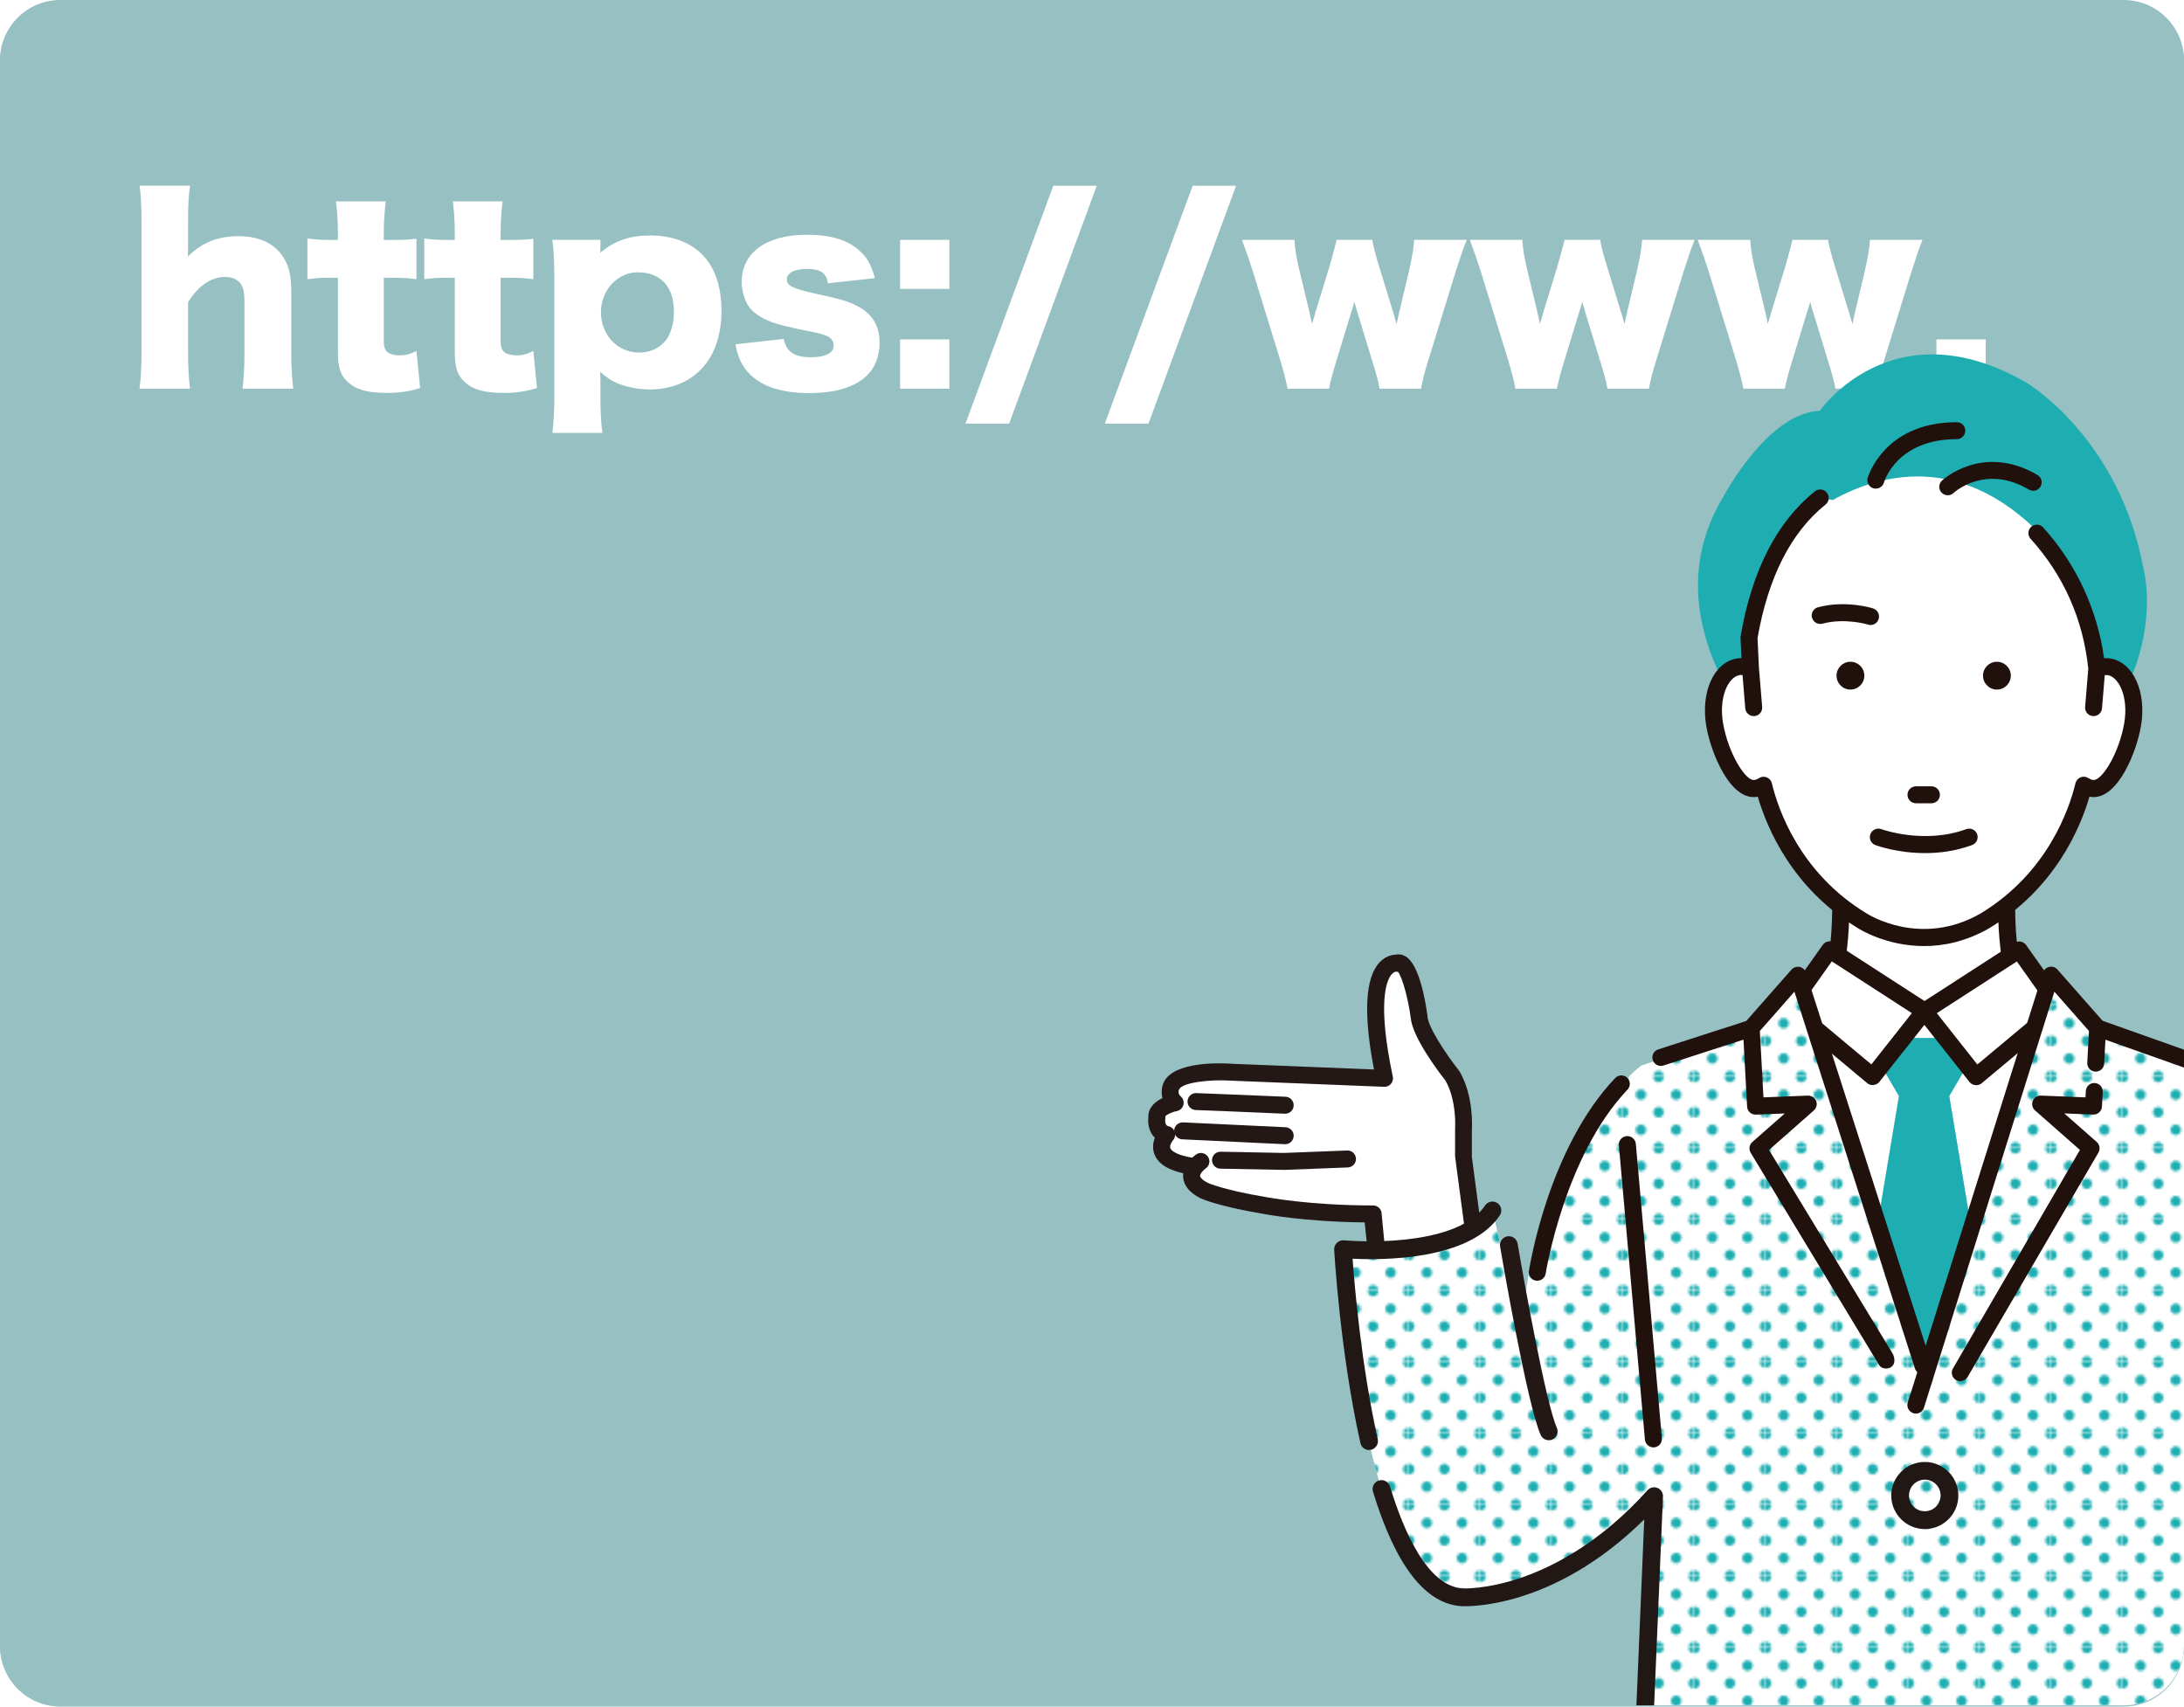 <?xml version="1.0" encoding="UTF-8"?><svg id="_レイヤー_2" xmlns="http://www.w3.org/2000/svg" width="358.02" height="279.76" xmlns:xlink="http://www.w3.org/1999/xlink" viewBox="0 0 358.02 279.76"><defs><style>.cls-1{fill:none;}.cls-2{clip-path:url(#clippath);}.cls-3{fill:#fff;}.cls-4{fill:#96c0c2;}.cls-5{fill:#231815;}.cls-6{fill:#211714;}.cls-7{fill:#1eaeb2;}.cls-8{fill:#20110d;}.cls-9{clip-path:url(#clippath-1);}.cls-10{clip-path:url(#clippath-3);}.cls-11{clip-path:url(#clippath-2);}.cls-12{fill:url(#Unnamed_Pattern_5);}</style><clipPath id="clippath"><rect class="cls-1" width="358.02" height="279.76"/></clipPath><clipPath id="clippath-1"><rect class="cls-1" width="358.02" height="279.76"/></clipPath><clipPath id="clippath-2"><rect class="cls-1" width="358.02" height="279.56" rx="9.89" ry="9.89"/></clipPath><clipPath id="clippath-3"><rect class="cls-1" width="29.6" height="29.59"/></clipPath><pattern id="Unnamed_Pattern_5" x="0" y="0" width="29.6" height="29.59" patternTransform="translate(-5104.18 -6001.03) scale(.39)" patternUnits="userSpaceOnUse" viewBox="0 0 29.6 29.59"><g><rect class="cls-1" width="29.6" height="29.59"/><g class="cls-10"><path class="cls-7" d="M29.6,31.81c1.22,0,2.22-.99,2.22-2.22s-.99-2.22-2.22-2.22-2.22,.99-2.22,2.22,.99,2.22,2.22,2.22"/><path class="cls-7" d="M14.8,31.81c1.23,0,2.22-.99,2.22-2.22s-.99-2.22-2.22-2.22-2.22,.99-2.22,2.22,.99,2.22,2.22,2.22"/><path class="cls-7" d="M0,31.81c1.22,0,2.22-.99,2.22-2.22s-1-2.22-2.22-2.22-2.22,.99-2.22,2.22,.99,2.22,2.22,2.22"/><path class="cls-7" d="M29.6,17.02c1.22,0,2.22-.99,2.22-2.22s-.99-2.22-2.22-2.22-2.22,.99-2.22,2.22,.99,2.22,2.22,2.22"/><path class="cls-7" d="M14.8,17.02c1.23,0,2.22-.99,2.22-2.22s-.99-2.22-2.22-2.22-2.22,.99-2.22,2.22,.99,2.22,2.22,2.22"/><path class="cls-7" d="M0,17.02c1.22,0,2.22-.99,2.22-2.22s-1-2.22-2.22-2.22-2.22,.99-2.22,2.22,.99,2.22,2.22,2.22"/><path class="cls-7" d="M29.6,2.22c1.22,0,2.22-.99,2.22-2.22s-.99-2.22-2.22-2.22-2.22,.99-2.22,2.22,.99,2.22,2.22,2.22"/><path class="cls-7" d="M14.8,2.22c1.23,0,2.22-.99,2.22-2.22s-.99-2.22-2.22-2.22-2.22,.99-2.22,2.22,.99,2.22,2.22,2.22"/><path class="cls-7" d="M0,2.22c1.22,0,2.22-.99,2.22-2.22S1.22-2.22,0-2.22-2.22-1.23-2.22,0-1.23,2.22,0,2.22"/><path class="cls-7" d="M7.4,24.41c1.23,0,2.22-.99,2.22-2.22s-.99-2.22-2.22-2.22-2.22,.99-2.22,2.22,.99,2.22,2.22,2.22"/><path class="cls-7" d="M22.2,24.41c1.22,0,2.22-.99,2.22-2.22s-1-2.22-2.22-2.22-2.22,.99-2.22,2.22,.99,2.22,2.22,2.22"/><path class="cls-7" d="M7.4,9.62c1.23,0,2.22-.99,2.22-2.22s-.99-2.22-2.22-2.22-2.22,.99-2.22,2.22,.99,2.22,2.22,2.22"/><path class="cls-7" d="M22.2,9.62c1.22,0,2.22-.99,2.22-2.22s-1-2.22-2.22-2.22-2.22,.99-2.22,2.22,.99,2.22,2.22,2.22"/></g></g></pattern></defs><g id="_レイヤー_1-2"><g id="_レイヤー_1-2"><g class="cls-2"><g class="cls-9"><path class="cls-4" d="M9.89,.2H348.13c5.46,0,9.89,4.43,9.89,9.89V269.87c0,5.46-4.43,9.89-9.89,9.89H9.89c-5.46,0-9.89-4.43-9.89-9.89V10.09C0,4.63,4.43,.2,9.89,.2"/><path class="cls-4" d="M9.89,0H348.13c5.46,0,9.89,4.43,9.89,9.89V269.67c0,5.46-4.43,9.89-9.89,9.89H9.89c-5.46,0-9.89-4.43-9.89-9.89V9.89C0,4.43,4.43,0,9.89,0"/><path class="cls-3" d="M22.87,63.72c.24-1.88,.32-3.56,.32-6.04v-21.2c0-2.76-.08-4.48-.32-6.04h8.28c-.24,1.76-.32,3.2-.32,6.04v4.24c0,.32-.04,.96-.04,1.32,2.4-2.32,4.92-3.32,8.32-3.32,2.72,0,4.88,.76,6.36,2.24,1.6,1.6,2.28,3.56,2.28,6.72v10.04c0,2.32,.12,4.32,.32,6h-8.32c.24-1.92,.32-3.6,.32-6.04v-8.2c0-1.6-.16-2.32-.64-3-.56-.72-1.44-1.08-2.56-1.08-2.28,0-4.44,1.52-6.04,4.16v8.12c0,2.28,.08,3.96,.32,6.04h-8.28Z"/><path class="cls-3" d="M55.39,38.49c0-2-.08-3.6-.32-5.48h8.16c-.2,1.64-.32,3.56-.32,5.48v.84h1.44c1.76,0,2.68-.04,3.92-.2v6.64c-1.2-.16-2.24-.24-3.68-.24h-1.68v10.24c0,1.12,.2,1.68,.72,2.04,.44,.28,1.08,.44,1.84,.44,1.04,0,1.8-.2,2.8-.72l.6,6.08c-1.8,.56-3.36,.8-5.52,.8-2.72,0-4.6-.44-5.88-1.4-1.52-1.16-2.08-2.52-2.08-5.24v-12.24h-1.52c-1.28,0-2.32,.08-3.48,.24v-6.68c1.16,.16,2.16,.24,3.56,.24h1.44v-.84"/><path class="cls-3" d="M74.55,38.49c0-2-.08-3.6-.32-5.48h8.16c-.2,1.64-.32,3.56-.32,5.48v.84h1.44c1.76,0,2.68-.04,3.92-.2v6.64c-1.2-.16-2.24-.24-3.68-.24h-1.68v10.24c0,1.12,.2,1.68,.72,2.04,.44,.28,1.08,.44,1.84,.44,1.04,0,1.8-.2,2.8-.72l.6,6.08c-1.8,.56-3.36,.8-5.52,.8-2.72,0-4.6-.44-5.88-1.4-1.52-1.16-2.08-2.52-2.08-5.24v-12.24h-1.52c-1.28,0-2.32,.08-3.48,.24v-6.68c1.16,.16,2.16,.24,3.56,.24h1.44v-.84Z"/><path class="cls-3" d="M90.55,70.96c.2-1.72,.32-3.72,.32-5.84v-19.52c0-2.6-.08-4.24-.32-6.28h7.88v1.36c0,.24-.04,.56-.04,.76,2.4-2,4.88-2.84,8.2-2.84,3.52,0,6.4,1.04,8.48,3.08,2.12,2.12,3.2,5.28,3.2,9.32s-1.2,7.4-3.48,9.68c-2.04,2.04-4.96,3.16-8.24,3.16-1.88,0-3.92-.4-5.4-1.04-1.04-.44-1.64-.88-2.76-1.84,0,.36,0,.88,.04,1.44v2.76c0,2.24,.08,4.08,.32,5.8h-8.2Zm18.16-14.68c1.12-1.08,1.76-2.92,1.76-5.2,0-4.08-2.16-6.44-5.92-6.44-3.32,0-6.04,2.92-6.04,6.56s2.68,6.6,6.28,6.6c1.52,0,2.88-.52,3.92-1.52"/><path class="cls-3" d="M128.47,55.56c.4,2.08,1.76,3,4.44,3,2.4,0,3.76-.68,3.76-1.92,0-.6-.32-1.12-.88-1.44-.56-.32-1.08-.48-3.28-.92-3.04-.6-4.6-1-5.92-1.44-1.92-.72-3.24-1.64-4-2.84-.64-1.08-1-2.44-1-3.8,0-4.8,4.04-7.72,10.72-7.72,3.8,0,6.64,.84,8.52,2.56,1.32,1.16,1.96,2.32,2.6,4.56l-7.72,.84c-.2-1.64-1.2-2.36-3.36-2.36s-3.36,.68-3.36,1.72,.84,1.48,4.8,2.36c3.92,.84,5.16,1.2,6.56,1.92,2.6,1.28,3.84,3.24,3.84,6.12,0,2.12-.72,4.04-2.04,5.32-1.92,1.92-5.2,2.92-9.48,2.92-5.04,0-8.6-1.36-10.52-4-.8-1.12-1.2-2.08-1.6-4l7.92-.88Z"/><path class="cls-3" d="M155.63,47.36h-8.08v-8.04h8.08v8.04Zm-8.08,8.28h8.08v8.08h-8.08v-8.08Z"/><polygon class="cls-3" points="179.79 30.45 165.43 69.44 158.27 69.44 172.67 30.45 179.79 30.45"/><polygon class="cls-3" points="202.63 30.45 188.27 69.44 181.11 69.44 195.51 30.45 202.63 30.45"/><path class="cls-3" d="M226.15,63.72c-.2-1.16-.52-2.36-1.24-4.68l-2.44-8c-.2-.68-.36-1.2-.44-1.56-.28,.92-.28,1-.48,1.56l-2.44,8c-.56,1.76-1.08,3.72-1.24,4.68h-6.8c-.28-1.44-.56-2.52-1.2-4.68l-4.48-14.52c-.44-1.4-1.04-3.16-1.8-5.2h8.6c.08,1.4,.32,2.84,.76,4.72l1.72,7.16c.2,.96,.36,1.6,.4,1.92,.32-1.04,.51-1.68,.56-1.92l2.24-7.28c.72-2.51,1.13-4.04,1.24-4.6h5.84c.12,.8,.6,2.72,1.2,4.6l2.32,7.56c.08,.28,.32,1.16,.48,1.64,.08-.4,.2-.96,.36-1.68l1.68-7.08c.48-2.08,.76-3.76,.84-5.04h8.6c-.6,1.52-1.2,3.32-1.8,5.2l-4.48,14.52c-.72,2.32-.96,3.32-1.2,4.68h-6.8Z"/><path class="cls-3" d="M263.51,63.72c-.2-1.16-.52-2.36-1.24-4.68l-2.44-8c-.2-.68-.36-1.2-.44-1.56-.28,.92-.28,1-.48,1.56l-2.44,8c-.56,1.76-1.08,3.72-1.24,4.68h-6.8c-.28-1.44-.56-2.52-1.2-4.68l-4.48-14.52c-.44-1.4-1.04-3.16-1.8-5.2h8.6c.08,1.4,.32,2.84,.76,4.72l1.72,7.16c.2,.96,.36,1.6,.4,1.92,.32-1.04,.51-1.68,.56-1.92l2.24-7.28c.72-2.51,1.13-4.04,1.24-4.6h5.84c.12,.8,.6,2.72,1.2,4.6l2.32,7.56c.08,.28,.32,1.16,.48,1.64,.08-.4,.2-.96,.36-1.68l1.68-7.08c.48-2.08,.76-3.76,.84-5.04h8.6c-.6,1.52-1.2,3.32-1.8,5.2l-4.48,14.52c-.72,2.32-.96,3.32-1.2,4.68h-6.8Z"/><path class="cls-3" d="M300.87,63.72c-.2-1.16-.52-2.36-1.24-4.68l-2.44-8c-.2-.68-.36-1.2-.44-1.56-.28,.92-.28,1-.48,1.56l-2.44,8c-.56,1.76-1.08,3.72-1.24,4.68h-6.8c-.28-1.44-.56-2.52-1.2-4.68l-4.48-14.52c-.44-1.4-1.04-3.16-1.8-5.2h8.6c.08,1.4,.32,2.84,.76,4.72l1.72,7.16c.2,.96,.36,1.6,.4,1.92,.32-1.04,.51-1.68,.56-1.92l2.24-7.28c.72-2.51,1.13-4.04,1.24-4.6h5.84c.12,.8,.6,2.72,1.2,4.6l2.32,7.56c.08,.28,.32,1.16,.48,1.64,.08-.4,.2-.96,.36-1.68l1.68-7.08c.48-2.08,.76-3.76,.84-5.04h8.6c-.6,1.52-1.2,3.32-1.8,5.2l-4.48,14.52c-.72,2.32-.96,3.32-1.2,4.68h-6.8Z"/><rect class="cls-3" x="317.43" y="55.64" width="8.08" height="8.08"/></g><g class="cls-11"><path class="cls-3" d="M324.02,193.2c7.52-.41,25.97-18.79,25.97-18.79l-18.2-8.54c-4.4-11.5-2.37-24.35-2.37-24.35l-14.07,7.91-14.07-7.91s2.03,12.85-2.37,24.35l-23.65,9.57s2.93,6.09,10.45,6.49l5.47,3.76c9.57,4.44,14.24,5.13,14.35,5.13s10.05,.34,10.16,.34l8.33,2.05h0Z"/><path class="cls-8" d="M324.02,194.59c-.11,0-.22,0-.33-.04l-8.19-2.02c-.47-.01-2.05-.07-7.28-.25-1.51-.05-2.66-.09-2.73-.09-.83-.05-5.84-1.05-14.9-5.25-.07-.03-.14-.07-.2-.12l-5.15-3.54c-2.68-.22-8.06-1.13-9.48-2.73-2.03-2.28-1.89-5.09-1.88-5.21,.03-.51,.34-.96,.8-1.17l23.13-9.33c3.95-10.87,2.12-23,2.1-23.12-.08-.53,.14-1.05,.58-1.36,.44-.3,1.01-.33,1.47-.07l13.39,7.53,13.39-7.53c.46-.26,1.04-.23,1.47,.07,.44,.3,.66,.83,.58,1.36-.02,.12-1.86,12.25,2.1,23.12l17.69,8.3c.41,.19,.7,.57,.78,1.02,.08,.45-.07,.9-.39,1.22-1.93,1.92-19.05,18.77-26.87,19.2h-.08Zm-18.38-5.16c.38,.01,1.4,.05,2.67,.09,2.93,.1,7.19,.24,7.4,.25,.1,0,.21,.02,.31,.04l8.12,2c5.36-.53,17.61-11.37,23.45-16.98l-16.39-7.69c-.33-.15-.58-.43-.71-.76-3.29-8.62-3.11-17.83-2.75-22.31l-11.71,6.58c-.42,.24-.94,.24-1.36,0l-11.71-6.58c.36,4.48,.55,13.7-2.75,22.31-.13,.34-.38,.61-.71,.76l-22.8,9.17c.21,1.37,4.51,4,9.09,4.25,.25,.01,.5,.1,.71,.24l5.37,3.69c9.04,4.19,13.46,4.9,13.77,4.95h0Z"/><path class="cls-7" d="M298.32,67.34s11.94-17.24,33.82-4.64c0,0,15.25,8.95,19.23,30.51,0,0,6.63,23.45-25.2,42.01l-28.85-4.97s-29.51-24.11-14.92-48.65c0,0,7.29-13.93,15.92-14.26"/><path class="cls-3" d="M345.75,109.32c-.68-.11-1.36,0-2.02,.27-.76-7.38-3.35-13.42-6.69-18.23l.7-.11c-14.4-17.94-29.33-13.72-37.3-9.28l-2.04-.33c-5,4.01-9.62,10.95-11.68,22.88l.24,5.08c-.66-.27-1.34-.38-2.02-.27-2.92,.49-4.65,4.72-3.86,9.44,.8,4.72,3.81,10.98,6.74,10.49,.46-.08,.89-.26,1.29-.51,1.02,4.27,4.69,15.27,16.22,22.24,0,0,9.43,6.09,20.04,0,11.53-6.97,15.19-17.97,16.22-22.24,.4,.25,.82,.43,1.29,.51,2.93,.49,5.94-5.77,6.74-10.49,.79-4.72-.93-8.94-3.86-9.44h-.01Z"/><path class="cls-8" d="M345.98,107.95c-.35-.06-.7-.08-1.06-.06-1.14-8.05-4.57-15.43-9.99-21.43-.51-.57-1.39-.61-1.96-.1-.57,.51-.61,1.39-.1,1.96,5.42,6,8.6,13.16,9.46,21.29l-.52,6.28c-.06,.76,.51,1.44,1.27,1.5h.12c.72,0,1.32-.55,1.38-1.28l.45-5.44c.17,0,.33,0,.48,0,1.86,.31,3.43,3.61,2.72,7.84-.83,4.93-3.7,9.59-5.13,9.35-.26-.04-.51-.15-.78-.32-.38-.24-.85-.28-1.26-.11-.41,.17-.72,.53-.83,.96-1.01,4.2-4.55,14.7-15.56,21.36-9.71,5.57-18.24,.26-18.63,.02-11.04-6.67-14.58-17.17-15.58-21.37-.1-.44-.41-.79-.83-.96-.42-.17-.89-.13-1.27,.11-.26,.17-.52,.27-.77,.31-1.44,.24-4.3-4.42-5.14-9.35-.71-4.23,.86-7.52,2.71-7.84,.16-.03,.32-.03,.49,0l.45,5.44c.06,.73,.67,1.28,1.38,1.28h.12c.76-.06,1.33-.73,1.27-1.5l-.53-6.4-.23-4.9c1.75-9.98,5.5-17.35,11.15-21.88,.6-.48,.69-1.35,.21-1.95-.48-.6-1.35-.7-1.95-.22-6.23,4.99-10.33,12.98-12.18,23.73-.02,.1-.02,.2-.02,.3l.16,3.32c-.26,0-.52,.02-.78,.06-3.74,.63-5.93,5.48-5,11.04,.75,4.42,3.95,12.36,8.34,11.63,.04,0,.07,0,.11-.02,1.52,5.21,5.68,15.06,16.41,21.55,.27,.18,4.67,2.94,10.86,2.94,3.18,0,6.84-.73,10.66-2.92,10.75-6.5,14.92-16.36,16.44-21.57,.04,0,.07,.01,.11,.02,.19,.03,.38,.05,.57,.05,4.09,0,7.06-7.45,7.77-11.68,.94-5.56-1.26-10.41-5-11.04h.01Z"/><path class="cls-8" d="M325.07,110.76c0,1.26,1.02,2.28,2.28,2.28s2.28-1.02,2.28-2.28-1.02-2.28-2.28-2.28-2.28,1.02-2.28,2.28"/><path class="cls-8" d="M301.06,110.76c0,1.26,1.02,2.28,2.28,2.28s2.28-1.02,2.28-2.28-1.02-2.28-2.28-2.28-2.28,1.02-2.28,2.28"/><path class="cls-8" d="M297.04,101.25c.2,.74,.96,1.18,1.7,.99,3.74-.99,7.42,.13,7.48,.15,.14,.04,.28,.07,.42,.07,.59,0,1.13-.38,1.32-.97,.23-.73-.17-1.51-.9-1.75-.18-.06-4.48-1.4-9.04-.19-.74,.2-1.18,.96-.99,1.7h.01Z"/><path class="cls-8" d="M306.61,136.74c-.27,.72,.09,1.52,.81,1.79,.21,.08,3.6,1.32,8.16,1.32,2.35,0,5-.33,7.7-1.32,.72-.26,1.09-1.06,.83-1.78s-1.06-1.09-1.78-.83c-6.92,2.54-13.85,.03-13.92,0-.72-.27-1.52,.1-1.79,.81h-.01Z"/><path class="cls-8" d="M316.62,131.68c.77,0,1.39-.62,1.39-1.39s-.62-1.39-1.39-1.39h-2.54c-.77,0-1.39,.62-1.39,1.39s.62,1.39,1.39,1.39h2.54Z"/><path class="cls-8" d="M307.13,80.05c.12,.03,.25,.05,.37,.05,.61,0,1.17-.41,1.34-1.02,.02-.07,2.05-7.09,11.94-7.09,.77,0,1.39-.62,1.39-1.39s-.62-1.39-1.39-1.39c-11.99,0-14.59,9.05-14.62,9.14-.2,.74,.23,1.5,.97,1.71h0Z"/><path class="cls-8" d="M318.28,80.75c.27,.29,.64,.44,1.02,.44,.34,0,.68-.12,.94-.37,.21-.2,5.29-4.74,12.36-.56,.66,.39,1.51,.17,1.9-.49,.39-.66,.17-1.51-.49-1.9-4.63-2.74-8.63-2.36-11.17-1.56-2.76,.87-4.43,2.41-4.5,2.48-.56,.52-.59,1.4-.07,1.96h.01Z"/><path class="cls-3" d="M368.26,327.97l-7.21-51.95,.87-25.03c17.36,20.03,30.5,10.9,30.5,10.9,11.86-8.67,6.4-29.61,1.75-41.99l.3-.24s-1.08-2.48-2.96-6.27c-.88-1.98-1.46-3.13-1.46-3.13l-.07,.1c-5.87-11.35-16.72-29.68-27.81-34.92l-.04-1.85-15.06-3.95-10.99-3.9-4.62-.2-.91-.24,.15-.95-3.28,.13-7.08-1.86-14.48,1.92-4.77-.19,.13,.8-3.9,.52-1.6,.07-.71,.24-5.49,.73s-7.97,1.11-16.79,6.73l-3.69,1.24c-3.46,2.78-6.25,6.27-8.49,9.94-5.99,7.87-10.62,19.11-10.92,35.13l-4.99-21.3c-5.44,8.16-24.48,6.35-24.48,6.35,0,0,3,56.18,19.58,57.05,0,0,15.71,.87,31.42-16.58l-1.55,36.67-3.49,44.07,32.96,5.87s11.13,1.31,14.4-9.16l4-16.16,3.85,18.77s1.62,5.92,12.09,6.57l34.82-3.93h.02Z"/><path class="cls-12" d="M368.26,327.97l-7.21-51.95,.87-25.03c17.36,20.03,30.5,10.9,30.5,10.9,11.86-8.67,6.4-29.61,1.75-41.99l.3-.24s-1.08-2.48-2.96-6.27c-.88-1.98-1.46-3.13-1.46-3.13l-.07,.1c-5.87-11.35-16.72-29.68-27.81-34.92l-.04-1.85-15.06-3.95-10.99-3.9-4.62-.2-.91-.24,.15-.95-3.28,.13-7.08-1.86-14.48,1.92-4.77-.19,.13,.8-3.9,.52-1.6,.07-.71,.24-5.49,.73s-7.97,1.11-16.79,6.73l-3.69,1.24c-3.46,2.78-6.25,6.27-8.49,9.94-5.99,7.87-10.62,19.11-10.92,35.13l-4.99-21.3c-5.44,8.16-24.48,6.35-24.48,6.35,0,0,3,56.18,19.58,57.05,0,0,15.71,.87,31.42-16.58l-1.55,36.67-3.49,44.07,32.96,5.87s11.13,1.31,14.4-9.16l3.13-11.36,4.73,13.97s1.62,5.92,12.09,6.57l34.82-3.93h.01Z"/><polygon class="cls-3" points="298.07 171.34 308.18 208.57 323.08 208.57 333.47 164.71 295.72 165.75 298.07 171.34"/><path class="cls-8" d="M378.69,209.96c-.67,0-1.27-.49-1.37-1.18-.03-.22-3.55-22.07-16.77-32.88l-24.76-8.77-5.33-.23c-.4-.02-.77-.2-1.02-.51-.11-.13-.19-.28-.24-.44l-13.71,1.7c-.12,0-.24,0-.36,0l-12.54-1.68c-.05,.15-.13,.3-.24,.43-.25,.31-.62,.49-1.02,.51l-5.34,.23-23.24,7.51c-.72,.27-1.52-.09-1.79-.81-.27-.72,.09-1.52,.81-1.79l23.45-7.58c.14-.05,.28-.08,.43-.09l4.06-.17c.04-.3,.17-.58,.38-.79,.31-.31,.74-.47,1.18-.41l14.04,1.88,15.2-1.89c.43-.05,.87,.1,1.17,.41,.21,.22,.34,.5,.38,.79l4.06,.17c.15,0,.3,.04,.44,.09l25.18,8.93c.13,.05,.26,.12,.37,.21,14.21,11.45,17.8,33.81,17.94,34.76,.12,.76-.4,1.47-1.16,1.58-.07,0-.14,.02-.21,.02h.01Z"/><path class="cls-8" d="M252.01,209.96c-.07,0-.14,0-.22-.02-.76-.12-1.28-.83-1.16-1.59,.13-.82,3.23-20.17,14.15-31.63,.53-.55,1.41-.58,1.96-.05,.56,.53,.58,1.41,.05,1.96-10.31,10.83-13.38,29.95-13.41,30.14-.11,.69-.7,1.18-1.37,1.18h0Z"/><path class="cls-8" d="M271.04,237.27c-.71,0-1.32-.55-1.39-1.27l-4.27-48.25c-.07-.77,.5-1.44,1.27-1.51,.76-.06,1.44,.5,1.51,1.27l4.27,48.25c.07,.77-.5,1.44-1.27,1.51h-.12Z"/><polygon class="cls-7" points="322.97 173.83 319.83 170.15 319.06 170.15 316.68 170.15 312.94 170.15 311.77 170.15 311 170.15 307.86 173.83 311.28 179.68 308.05 199.05 311.19 208.57 316.53 223.42 318.07 216.14 319.38 211.23 319.64 208.57 322.78 199.05 319.55 179.68 322.97 173.83"/><polygon class="cls-3" points="299.93 155.71 315.46 165.75 306.98 176.48 293.29 165.06 299.93 155.71"/><path class="cls-8" d="M306.98,177.88c-.33,0-.64-.11-.89-.32l-13.68-11.43c-.56-.47-.66-1.28-.24-1.88l6.63-9.35c.43-.61,1.27-.77,1.9-.36l15.53,10.04c.33,.21,.55,.56,.62,.94,.06,.39-.04,.78-.28,1.09l-8.48,10.73c-.23,.3-.58,.48-.95,.52h-.14l-.02,.02Zm-11.8-13.07l11.59,9.68,6.64-8.41-13.12-8.48-5.11,7.21Z"/><polygon class="cls-3" points="330.99 155.71 315.46 165.75 323.94 176.48 337.63 165.06 330.99 155.71"/><path class="cls-8" d="M323.94,177.88h-.14c-.37-.04-.72-.23-.95-.52l-8.48-10.73c-.24-.31-.35-.7-.28-1.09,.06-.39,.29-.73,.62-.94l15.53-10.04c.63-.4,1.46-.25,1.9,.36l6.63,9.35c.42,.59,.32,1.41-.24,1.88l-13.68,11.43c-.25,.21-.57,.32-.89,.32l-.02-.02Zm-6.44-11.79l6.64,8.41,11.59-9.68-5.11-7.21-13.12,8.48Z"/><polygon class="cls-3" points="294.68 159.86 315.22 223.88 301.26 208.57 288.15 188.25 296.41 180.98 287.75 181.33 287.06 168.52 294.68 159.86"/><polygon class="cls-3" points="336.24 159.86 314.07 230.34 329.66 208.57 342.77 188.25 334.51 180.98 343.17 181.33 343.86 168.52 336.24 159.86"/><polygon class="cls-12" points="294.68 159.86 315.22 223.88 301.26 208.57 288.15 188.25 296.41 180.98 287.75 181.33 287.06 168.52 294.68 159.86"/><polygon class="cls-12" points="336.24 159.86 314.07 230.34 329.66 208.57 342.77 188.25 334.51 180.98 343.17 181.33 343.86 168.52 336.24 159.86"/><path class="cls-8" d="M315.22,225.27c-.57,0-1.11-.36-1.31-.93l-19.75-61.77-5.67,6.44,.59,10.88,7.29-.29c.7-.02,1.35,.49,1.44,1.24,.05,.47-.16,.92-.51,1.23l-7.31,6.44,20.33,33.48c1.02,2.47-1.6,2.84-2.26,1.82l-21.05-34.8c-.37-.58-.27-1.34,.25-1.8l5.32-4.68-4.74,.19c-.75,.03-1.4-.55-1.44-1.31l-.69-12.81c-.02-.36,.1-.72,.34-.99l7.59-8.62c.23-.26,.54-.45,.89-.5,.68-.09,1.29,.31,1.5,.92l20.54,64.01c.25,.72-.13,1.52-.86,1.77-.15,.05-.31,.08-.46,.08h-.03Z"/><path class="cls-8" d="M321.34,226.41c-.26,0-.52-.07-.75-.22-.64-.42-.83-1.28-.41-1.92l20.78-35.76-7.36-6.48c-.44-.39-.59-1.01-.37-1.56,.22-.55,.75-.89,1.35-.87l7.29,.29,.06-1.04c.04-.77,.68-1.36,1.46-1.31,.77,.04,1.35,.7,1.31,1.46l-.13,2.4c-.04,.76-.69,1.34-1.44,1.31l-4.74-.19,5.32,4.68c.52,.45,.62,1.22,.25,1.8l-21.43,36.76c-.27,.41-.71,.64-1.17,.64h-.02Z"/><path class="cls-8" d="M314.07,231.73c-.15,0-.31-.03-.46-.08-.72-.25-1.11-1.04-.86-1.77l22.17-70.48c.16-.47,.56-.81,1.05-.91,.49-.1,.98,.08,1.31,.45l7.62,8.66c.24,.27,.36,.63,.34,.99l-.31,5.77c-.04,.77-.68,1.35-1.46,1.31-.77-.04-1.35-.7-1.31-1.46l.28-5.2-5.67-6.44-21.39,68.23c-.2,.57-.74,.93-1.31,.93Z"/><path class="cls-3" d="M195.46,191.19c-.09-1.47-3.74-.15-4.12-.92-1.22-2.49-.09-4.29-.09-4.29-2-.4-1.6-2.8-1.6-2.8-.2-1.8,3-2.4,3-2.4-1.4-1.2-.6-2.8-.6-2.8,1.4-2.8,10.01-2.2,10.01-2.2l24.9,1c-4.18-19.7,1.95-18.88,1.95-18.88,2.4-1,3.72,8.8,3.72,8.8,.2,3,5.47,9.68,5.47,9.68,2.2,3.81,1.8,8.81,1.8,8.81v4.41l3.23,24.39-16.93,1.19-1.58-16.14s-28.74-.35-29.17-7.84h0Z"/><path class="cls-5" d="M243.09,215.37c-.77-.03-1.36-.68-1.33-1.44l-3.23-24.34v-4.52s.33-4.56-1.57-7.92c-1.05-1.34-5.44-7.1-5.7-10.31-.45-3.3-1.41-6.71-2.11-7.55-.12,.03-.22,.03-.38,0-.1,.02-.38,.1-.7,.5-.78,.98-2.32,4.57,.25,16.7,.09,.42-.02,.86-.3,1.18-.28,.33-.68,.5-1.12,.49l-24.94-1c-3.64-.25-8.09,.28-8.66,1.41-.11,.25-.23,.74,.25,1.15,.41,.35,.57,.9,.44,1.41-.14,.52-.56,.91-1.08,1.01-.88,.17-1.79,.64-1.88,.88,0,.12,0,.25,0,.37-.03,.18-.13,1.1,.5,1.23,.49,.1,.88,.45,1.04,.92,.16,.47,.05,.99-.27,1.37-.14,.16-.62,.85-.45,1.31,.19,.52,1.3,1.21,3.82,1.6,.76,.12,1.28,.83,1.16,1.59-.12,.76-.83,1.28-1.59,1.16-3.42-.53-5.39-1.65-6.02-3.42-.35-.98-.19-1.9,.1-2.63-.96-.91-1.2-2.33-1.07-3.38-.07-1.53,1.07-2.53,2.31-3.13-.29-1.06-.04-2.1,.24-2.65,1.69-3.37,9.12-3.13,11.31-2.97l23.13,.93c-1.76-9.11-1.46-15.01,.89-17.54,.85-.91,1.85-1.25,2.58-1.27,.57-.14,1.15-.06,1.68,.25,2.25,1.29,3.28,7.26,3.61,9.76v.09c.13,1.87,3.24,6.46,5.18,8.91,.04,.05,.08,.11,.11,.17,2.28,3.95,2.03,8.92,1.99,9.56v4.41l3.23,24.39c-.03,.75-.65,1.34-1.39,1.34h-.06l.03-.02Z"/><path class="cls-5" d="M226.68,216.76c.77,0,1.39-.62,1.39-1.39l-1.58-16.37c0-.77-.62-1.39-1.39-1.39-10.53,0-17.48-1.36-17.55-1.37-6.9-1.15-9.48-2.29-9.51-2.31-.93-.47-1.3-.91-1.31-1.15-.03-.39,.59-1.01,.92-1.24,.63-.43,.8-1.3,.36-1.93-.43-.63-1.3-.8-1.93-.36-.23,.16-2.27,1.62-2.13,3.73,.1,1.39,1.07,2.56,2.89,3.47,.15,.07,2.9,1.31,10.21,2.53,.24,.05,6.63,1.3,16.66,1.41l1.58,14.98c0,.77,.62,1.39,1.39,1.39Z"/><path class="cls-5" d="M210.68,182.57c.74,0,1.36-.58,1.39-1.33,.03-.77-.56-1.42-1.33-1.45-1.44-.06-14.07-.6-14.68-.6-.77,0-1.39,.62-1.39,1.39s.62,1.39,1.39,1.39c.49,0,8.97,.36,14.56,.6h.06Z"/><path class="cls-5" d="M210.48,191.78h.05l10.41-.4c.77-.03,1.37-.68,1.34-1.44-.03-.77-.68-1.37-1.44-1.34l-10.37,.4-10.37-.2c-.77-.02-1.4,.6-1.42,1.36,0,.77,.6,1.4,1.36,1.42l10.41,.2h.03Z"/><path class="cls-5" d="M210.68,187.57c.74,0,1.35-.58,1.39-1.32,.04-.77-.56-1.42-1.32-1.46l-16.82-.8c-.76-.02-1.42,.56-1.45,1.32-.04,.77,.56,1.42,1.32,1.46l16.82,.8h.06Z"/><path class="cls-3" d="M249.63,219.75l-4.99-21.3c-5.44,8.16-24.48,6.35-24.48,6.35,0,0,3,56.18,19.58,57.05,0,0,15.71,.87,31.42-16.58l-21.54-25.51h0Z"/><path class="cls-12" d="M249.63,219.75l-4.99-21.3c-5.44,8.16-24.48,6.35-24.48,6.35,0,0,3,56.18,19.58,57.05,0,0,15.71,.87,31.42-16.58l-21.54-25.51h0Z"/><path class="cls-6" d="M268.39,305.05c-.07,0-.13,0-.2-.01-.8-.11-1.36-.84-1.25-1.64l1.22-21.59,1.38-32.74c-15.03,14.86-29.25,14.26-29.88,14.23-5.98-.31-10.89-6.63-14.59-18.78-.23-.77,.2-1.58,.97-1.82,.77-.24,1.58,.2,1.82,.97,2.27,7.46,6.19,16.42,11.96,16.72,.04,0,3.84,.17,9.44-1.72,5.17-1.75,12.98-5.66,20.82-14.38,.41-.46,1.07-.61,1.63-.37,.57,.23,.93,.8,.9,1.41l-1.55,36.67s0,.09-.01,.14l-1.23,21.66c-.1,.73-.72,1.26-1.44,1.26h.01Z"/><path class="cls-6" d="M224.43,237.7c-.67,0-1.27-.46-1.42-1.14-3.38-15.12-4.29-31.53-4.3-31.7-.02-.42,.14-.83,.45-1.13,.31-.29,.72-.44,1.15-.4,.05,0,4.72,.43,9.96-.12,4.63-.49,10.68-1.85,13.17-5.59,.45-.67,1.35-.85,2.02-.4s.85,1.35,.4,2.02c-4.91,7.36-19.17,7.35-24.13,7.1,.32,4.5,1.42,17.47,4.12,29.58,.18,.79-.32,1.56-1.1,1.74-.11,.02-.21,.04-.32,.04Z"/><path class="cls-6" d="M356.81,331.11c-.73,0-1.35-.54-1.44-1.28-.1-.8,.47-1.52,1.27-1.62l10.63-1.29-4.37-44.79s0-.08-.01-.12l-1.12-21.1c-.04-.8,.57-1.49,1.38-1.53,.81-.03,1.49,.57,1.53,1.38l1.12,21.04,4.57,46.19c.05,.39-.05,.78-.29,1.09-.24,.31-.59,.51-.98,.56l-12.09,1.47c-.06,0-.12,0-.18,0h-.02Z"/><path class="cls-5" d="M253.9,236.1c-.55,0-1.08-.32-1.33-.85-2.23-4.92-6.48-29.84-6.66-30.9-.13-.79,.4-1.54,1.19-1.68,.79-.13,1.54,.4,1.68,1.19,1.21,7.11,4.71,26.39,6.43,30.18,.33,.73,0,1.6-.72,1.93-.2,.09-.4,.13-.6,.13h0Z"/><path class="cls-6" d="M315.53,250.66c-3.04,0-5.5-2.47-5.5-5.5s2.47-5.5,5.5-5.5,5.5,2.47,5.5,5.5-2.47,5.5-5.5,5.5m0-8.1c-1.43,0-2.59,1.16-2.59,2.59s1.16,2.59,2.59,2.59,2.59-1.16,2.59-2.59-1.16-2.59-2.59-2.59"/><path class="cls-3" d="M384.15,238.92l-14.24-10.68c-.61-.46-1.46-.37-1.96,.2l-14.24,16.02c-.26,.29-.39,.68-.36,1.07s.22,.76,.52,1.01l16.47,13.8c.26,.22,.6,.34,.94,.34,.08,0,.15,0,.23-.02,.42-.07,.78-.31,1.01-.66l12.02-19.14c.4-.64,.25-1.48-.36-1.94h-.03Z"/><path class="cls-3" d="M384.15,238.92l-14.24-10.68c-.61-.46-1.46-.37-1.96,.2l-14.24,16.02c-.26,.29-.39,.68-.36,1.07s.22,.76,.52,1.01l16.47,13.8c.26,.22,.6,.34,.94,.34,.08,0,.15,0,.23-.02,.42-.07,.78-.31,1.01-.66l12.02-19.14c.4-.64,.25-1.48-.36-1.94h-.03Z"/><path class="cls-12" d="M384.15,238.92l-14.24-10.68c-.61-.46-1.46-.37-1.96,.2l-14.24,16.02c-.26,.29-.39,.68-.36,1.07s.22,.76,.52,1.01l16.47,13.8c.26,.22,.6,.34,.94,.34,.08,0,.15,0,.23-.02,.42-.07,.78-.31,1.01-.66l12.02-19.14c.4-.64,.25-1.48-.36-1.94h-.03Z"/></g></g></g></g></svg>